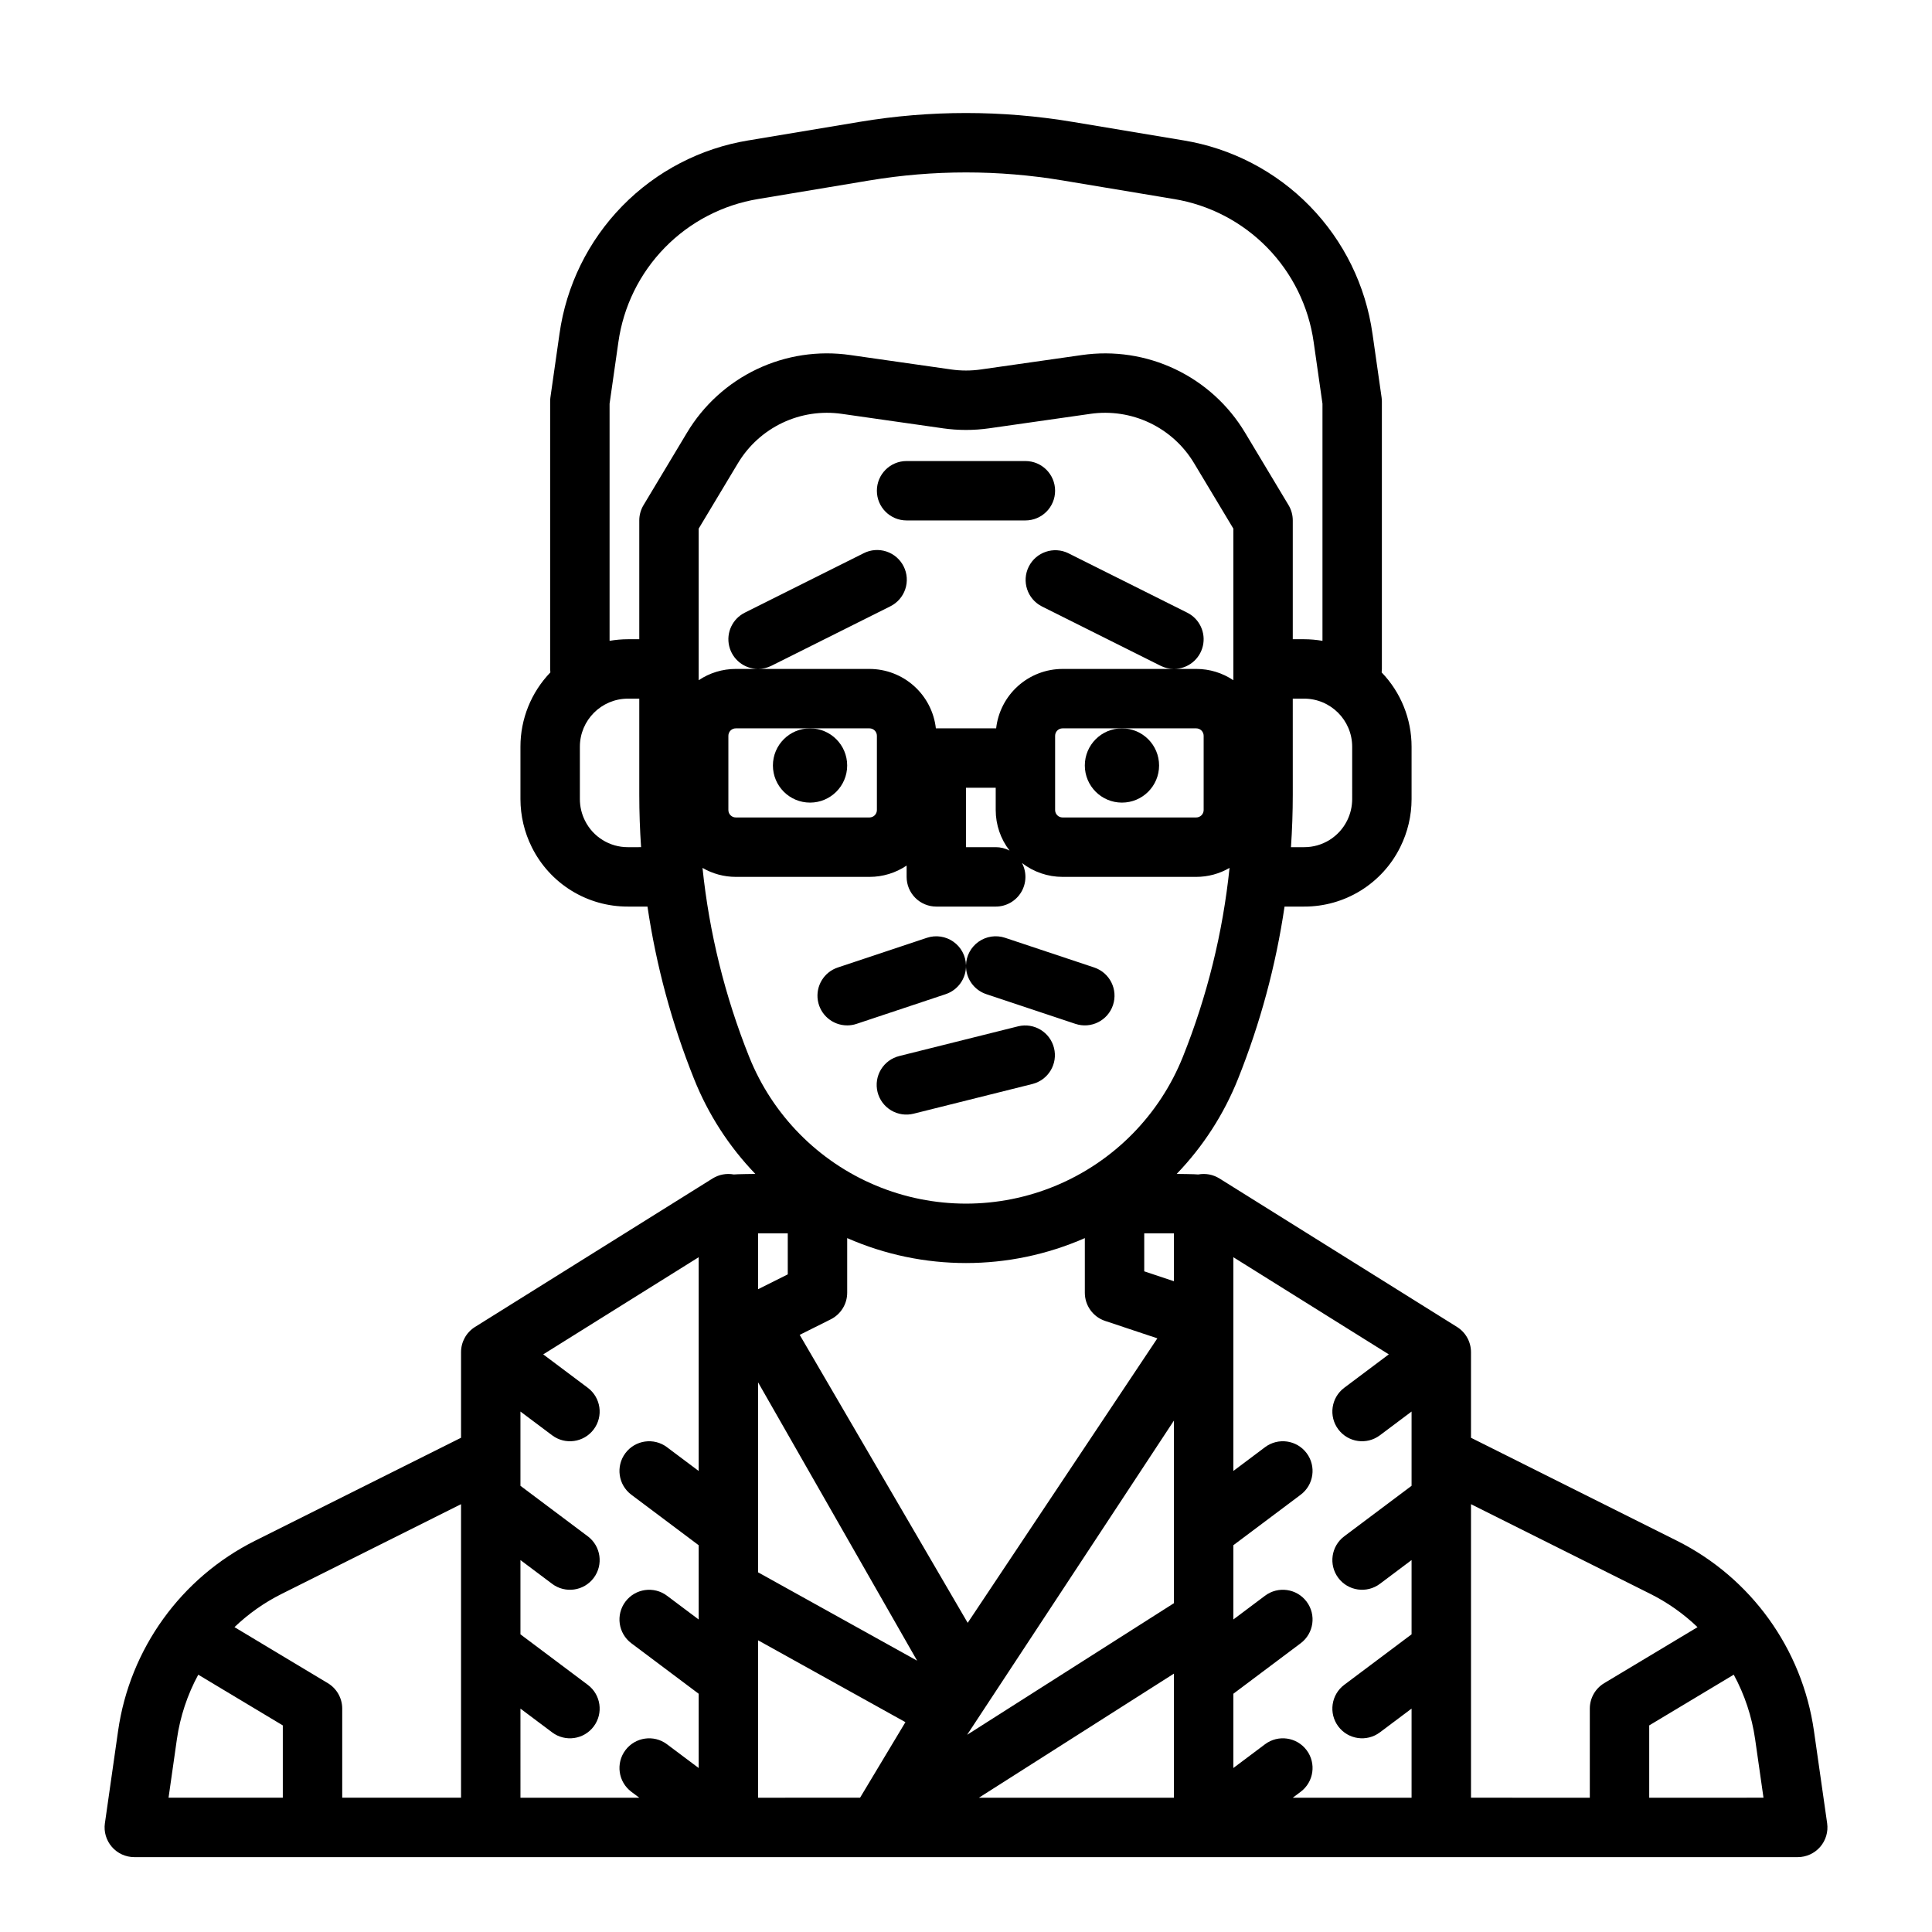 <?xml version="1.0" encoding="UTF-8"?>
<!-- Uploaded to: SVG Repo, www.svgrepo.com, Generator: SVG Repo Mixer Tools -->
<svg fill="#000000" width="800px" height="800px" version="1.1" viewBox="144 144 512 512" xmlns="http://www.w3.org/2000/svg">
 <g>
  <path d="m451.17 346.86c0 5.434-4.406 9.84-9.84 9.84-5.438 0-9.84-4.406-9.84-9.84 0-5.434 4.402-9.84 9.84-9.84 5.434 0 9.84 4.406 9.84 9.84"/>
  <path d="m368.51 346.86c0 5.434-4.406 9.84-9.84 9.84-5.438 0-9.84-4.406-9.84-9.84 0-5.434 4.402-9.84 9.84-9.84 5.434 0 9.84 4.406 9.84 9.84"/>
  <path d="m628.21 627.17-3.496-24.48c-3.109-21.73-16.68-40.559-36.316-50.379l-54.57-27.289v-22.688c0-2.715-1.398-5.238-3.699-6.676l-62.977-39.359c-1.676-1.039-3.676-1.414-5.609-1.051-0.492-0.098-5.707-0.148-5.707-0.148 6.996-7.266 12.516-15.82 16.254-25.188 5.879-14.688 10.02-30.012 12.328-45.66h5.184c5.293 0.02 10.484-1.445 14.988-4.231 4.504-2.781 8.137-6.769 10.484-11.512 1.973-3.957 3.004-8.316 3.008-12.738v-13.887c0.004-7.34-2.84-14.398-7.93-19.688 0.039-0.305 0.059-0.613 0.059-0.922v-70.848c0-0.371-0.027-0.746-0.078-1.113l-2.406-16.848h-0.004c-1.789-12.77-7.613-24.633-16.625-33.855-9.012-9.223-20.734-15.32-33.461-17.406l-29.492-4.922v0.004c-18.637-3.113-37.66-3.113-56.293 0l-29.492 4.922-0.004-0.004c-12.723 2.086-24.449 8.184-33.457 17.406-9.012 9.223-14.84 21.086-16.629 33.855l-2.406 16.848c-0.051 0.367-0.074 0.742-0.07 1.113v70.848c0.004 0.309 0.023 0.617 0.059 0.922-5.09 5.289-7.934 12.348-7.93 19.688v13.887c0.008 4.422 1.035 8.781 3.008 12.738 2.352 4.742 5.984 8.73 10.484 11.512 4.504 2.785 9.695 4.25 14.988 4.231h5.184c2.312 15.648 6.449 30.973 12.336 45.66 3.734 9.367 9.254 17.922 16.25 25.188 0 0-5.215 0.055-5.707 0.148-1.934-0.363-3.934 0.012-5.609 1.051l-62.977 39.359c-2.301 1.438-3.699 3.961-3.699 6.676v22.688l-54.574 27.285c-19.633 9.82-33.203 28.648-36.309 50.379l-3.496 24.48h-0.004c-0.324 2.262 0.348 4.547 1.844 6.273 1.492 1.727 3.664 2.715 5.945 2.719h440.83c2.281 0 4.453-0.992 5.949-2.715 1.492-1.727 2.168-4.012 1.844-6.273zm-46.855-60.777c4.586 2.293 8.805 5.269 12.508 8.82l-24.73 14.84c-2.367 1.422-3.816 3.981-3.816 6.746v23.617l-31.488-0.004v-77.789zm-236.46 54.02v-41.719l39.051 21.695-12.02 20.023zm7.871-149.57v10.879l-7.871 3.938v-14.812zm102.34 98.016-54.809 34.883 54.809-83.281zm-110.21-58.531 42.152 73.77-42.152-23.418zm110.21-26.789-7.871-2.625v-10.066h7.871zm-18.234 10.52 13.84 4.613-50.262 75.398-44.52-76.32 8.234-4.117c2.664-1.336 4.352-4.062 4.352-7.043v-14.48c20.066 8.812 42.906 8.812 62.977 0v14.48c0 3.391 2.168 6.398 5.379 7.469zm18.234 93.465v32.891h-51.688zm5.906-266.25h-5.883c3.644-0.008 6.809-2.523 7.641-6.074 0.832-3.547-0.879-7.207-4.141-8.836l-31.488-15.742v-0.004c-3.883-1.902-8.574-0.32-10.508 3.547-1.934 3.867-0.387 8.57 3.465 10.535l31.488 15.742c1.082 0.543 2.273 0.828 3.481 0.832h-29.48c-4.356 0.008-8.555 1.617-11.801 4.519-3.246 2.906-5.309 6.902-5.797 11.23-0.039 0-0.074-0.008-0.113-0.008l-15.859 0.004c-0.488-4.328-2.555-8.324-5.797-11.227-3.246-2.906-7.445-4.512-11.801-4.519h-29.48c1.211-0.004 2.402-0.289 3.481-0.832l31.488-15.742c1.887-0.926 3.32-2.562 3.992-4.551 0.672-1.988 0.523-4.16-0.418-6.039-0.938-1.875-2.586-3.301-4.578-3.957-1.996-0.656-4.168-0.488-6.035 0.465l-31.488 15.742v0.004c-3.262 1.629-4.977 5.289-4.144 8.836 0.832 3.551 3.996 6.066 7.641 6.074h-5.879c-3.508-0.004-6.934 1.039-9.844 2.996v-40.176l10.395-17.32v0.004c2.785-4.656 6.883-8.383 11.781-10.715 4.894-2.332 10.375-3.16 15.742-2.387l26.809 3.828v0.004c4.062 0.578 8.184 0.578 12.246 0l26.809-3.828v-0.004c5.371-0.773 10.848 0.055 15.746 2.387 4.894 2.332 8.996 6.059 11.777 10.715l10.395 17.316v40.176c-2.91-1.957-6.336-3-9.84-2.996zm1.969 17.711v19.684c0 0.52-0.211 1.02-0.578 1.391-0.371 0.367-0.871 0.574-1.391 0.574h-35.426c-1.086 0-1.969-0.879-1.969-1.965v-19.68c0-1.09 0.883-1.969 1.969-1.969h35.426c0.52 0 1.02 0.207 1.391 0.574 0.367 0.371 0.578 0.871 0.578 1.395zm-86.594 19.68v0.004c0 0.52-0.207 1.02-0.578 1.391-0.367 0.367-0.867 0.574-1.391 0.574h-35.422c-1.09 0-1.969-0.879-1.969-1.965v-19.68c0-1.09 0.879-1.969 1.969-1.969h35.426-0.004c0.523 0 1.023 0.207 1.391 0.574 0.371 0.371 0.578 0.871 0.578 1.395zm23.617-5.902h7.871v5.906c0 3.887 1.289 7.668 3.668 10.746-1.133-0.598-2.391-0.91-3.668-0.906h-7.871zm102.34 3.008c-0.004 1.977-0.465 3.926-1.344 5.695-2.148 4.328-6.566 7.059-11.395 7.043h-3.484c0.316-4.625 0.477-9.27 0.48-13.938l-0.004-25.426h3.008c7.031 0.012 12.73 5.707 12.738 12.738zm-194.47-121.08c1.324-9.457 5.637-18.238 12.309-25.066 6.672-6.832 15.352-11.348 24.773-12.891l29.492-4.922v0.004c16.926-2.828 34.199-2.828 51.121 0l29.492 4.922v-0.004c9.422 1.543 18.102 6.062 24.773 12.891s10.984 15.609 12.309 25.066l2.328 16.293v62.844c-1.605-0.281-3.231-0.422-4.863-0.426h-3.008v-31.488c0-1.426-0.387-2.828-1.121-4.051l-11.512-19.188c-4.375-7.312-10.816-13.172-18.512-16.832-7.695-3.664-16.301-4.969-24.738-3.754l-26.812 3.828c-2.586 0.367-5.207 0.367-7.793 0l-26.805-3.832c-8.434-1.215-17.043 0.09-24.738 3.754-7.695 3.664-14.137 9.52-18.512 16.832l-11.512 19.188c-0.738 1.227-1.129 2.625-1.129 4.055v31.488h-3.008c-1.629 0.004-3.258 0.145-4.863 0.426v-62.844zm2.535 133.82c-4.828 0.016-9.246-2.715-11.391-7.043-0.883-1.77-1.344-3.719-1.344-5.695v-13.887c0.008-7.031 5.703-12.727 12.734-12.738h3.008v25.422c0 4.668 0.16 9.312 0.48 13.938zm19.766 5.492c2.68 1.559 5.727 2.379 8.828 2.379h35.426-0.004c3.504 0.004 6.93-1.039 9.84-2.996v2.996c0 2.086 0.828 4.09 2.305 5.566 1.477 1.477 3.481 2.305 5.566 2.305h15.746c2.758 0 5.312-1.445 6.738-3.805 1.422-2.359 1.508-5.293 0.223-7.734 3.082 2.375 6.859 3.668 10.75 3.668h35.426c3.098 0 6.144-0.82 8.824-2.379-1.781 17.184-5.945 34.031-12.367 50.066-6.164 15.402-18.25 27.688-33.551 34.098-15.301 6.41-32.531 6.41-47.832 0-15.301-6.41-27.387-18.695-33.551-34.098-6.422-16.035-10.586-32.883-12.367-50.066zm-111.52 192.39 47.527-23.77v77.789h-31.488v-23.613c0-2.766-1.453-5.328-3.824-6.75l-24.73-14.84c3.703-3.551 7.922-6.523 12.516-8.816zm-27.777 38.523c0.859-5.992 2.777-11.785 5.664-17.105l22.406 13.441v19.16h-30.281zm91.047-8.117 8.398 6.297c3.477 2.609 8.41 1.902 11.02-1.574 2.609-3.481 1.902-8.414-1.574-11.023l-17.844-13.383v-19.68l8.398 6.297v0.004c3.477 2.606 8.41 1.902 11.02-1.574 2.609-3.481 1.902-8.414-1.574-11.023l-17.844-13.383v-19.68l8.398 6.297c3.477 2.609 8.41 1.906 11.02-1.574 2.609-3.477 1.902-8.41-1.574-11.02l-11.809-8.855 41.195-25.746v56.645l-8.398-6.297 0.004-0.004c-3.481-2.606-8.414-1.902-11.023 1.578-2.606 3.477-1.902 8.41 1.574 11.02l17.844 13.383v19.68l-8.398-6.297h0.004c-3.481-2.609-8.414-1.906-11.023 1.574-2.606 3.477-1.902 8.41 1.574 11.02l17.844 13.383v19.68l-8.398-6.297h0.004c-3.481-2.609-8.414-1.902-11.023 1.574-2.606 3.477-1.902 8.41 1.574 11.02l2.102 1.574h-31.488zm204.67 23.617 2.098-1.574 0.004-0.004c3.477-2.609 4.18-7.543 1.574-11.02-2.609-3.477-7.543-4.184-11.023-1.574l-8.395 6.297v-19.68l17.844-13.383c3.477-2.609 4.18-7.543 1.574-11.02-2.609-3.481-7.543-4.184-11.023-1.574l-8.395 6.297v-19.68l17.844-13.383c3.477-2.609 4.18-7.543 1.574-11.02-2.609-3.481-7.543-4.184-11.023-1.578l-8.395 6.301v-56.645l41.195 25.746-11.809 8.855c-3.477 2.609-4.184 7.543-1.574 11.02 2.609 3.481 7.543 4.184 11.02 1.574l8.398-6.297v19.68l-17.844 13.383c-3.477 2.609-4.18 7.543-1.574 11.023 2.609 3.477 7.543 4.18 11.023 1.574l8.395-6.301v19.68l-17.844 13.383c-3.477 2.609-4.18 7.543-1.574 11.023 2.609 3.477 7.543 4.184 11.023 1.574l8.395-6.297v23.617zm94.465 0v-19.164l22.406-13.445v0.004c2.887 5.32 4.805 11.113 5.664 17.109l2.215 15.492z"/>
  <path d="m368.51 415.74c0.844 0 1.688-0.137 2.488-0.406l23.617-7.871c3.262-1.086 5.441-4.168 5.383-7.606-0.062 3.438 2.117 6.519 5.383 7.606l23.617 7.871c4.121 1.375 8.582-0.852 9.957-4.977s-0.855-8.586-4.981-9.961l-23.617-7.871c-2.371-0.789-4.981-0.402-7.023 1.039-2.043 1.441-3.285 3.766-3.336 6.269-0.055-2.504-1.293-4.828-3.34-6.269-2.043-1.441-4.648-1.824-7.023-1.035l-23.617 7.871c-3.664 1.219-5.898 4.918-5.281 8.73 0.617 3.809 3.91 6.609 7.773 6.609z"/>
  <path d="m413.83 415.98-31.488 7.871v0.004c-2.035 0.492-3.793 1.781-4.879 3.574-1.086 1.793-1.41 3.949-0.902 5.984s1.809 3.781 3.609 4.856c1.805 1.07 3.961 1.383 5.992 0.859l31.488-7.871v-0.004c4.188-1.078 6.723-5.336 5.672-9.531-1.047-4.195-5.285-6.762-9.492-5.742z"/>
  <path d="m415.74 266.18h-31.488c-4.348 0-7.871 3.523-7.871 7.871s3.523 7.871 7.871 7.871h31.488c4.348 0 7.871-3.523 7.871-7.871s-3.523-7.871-7.871-7.871z"/>
 </g>
</svg>